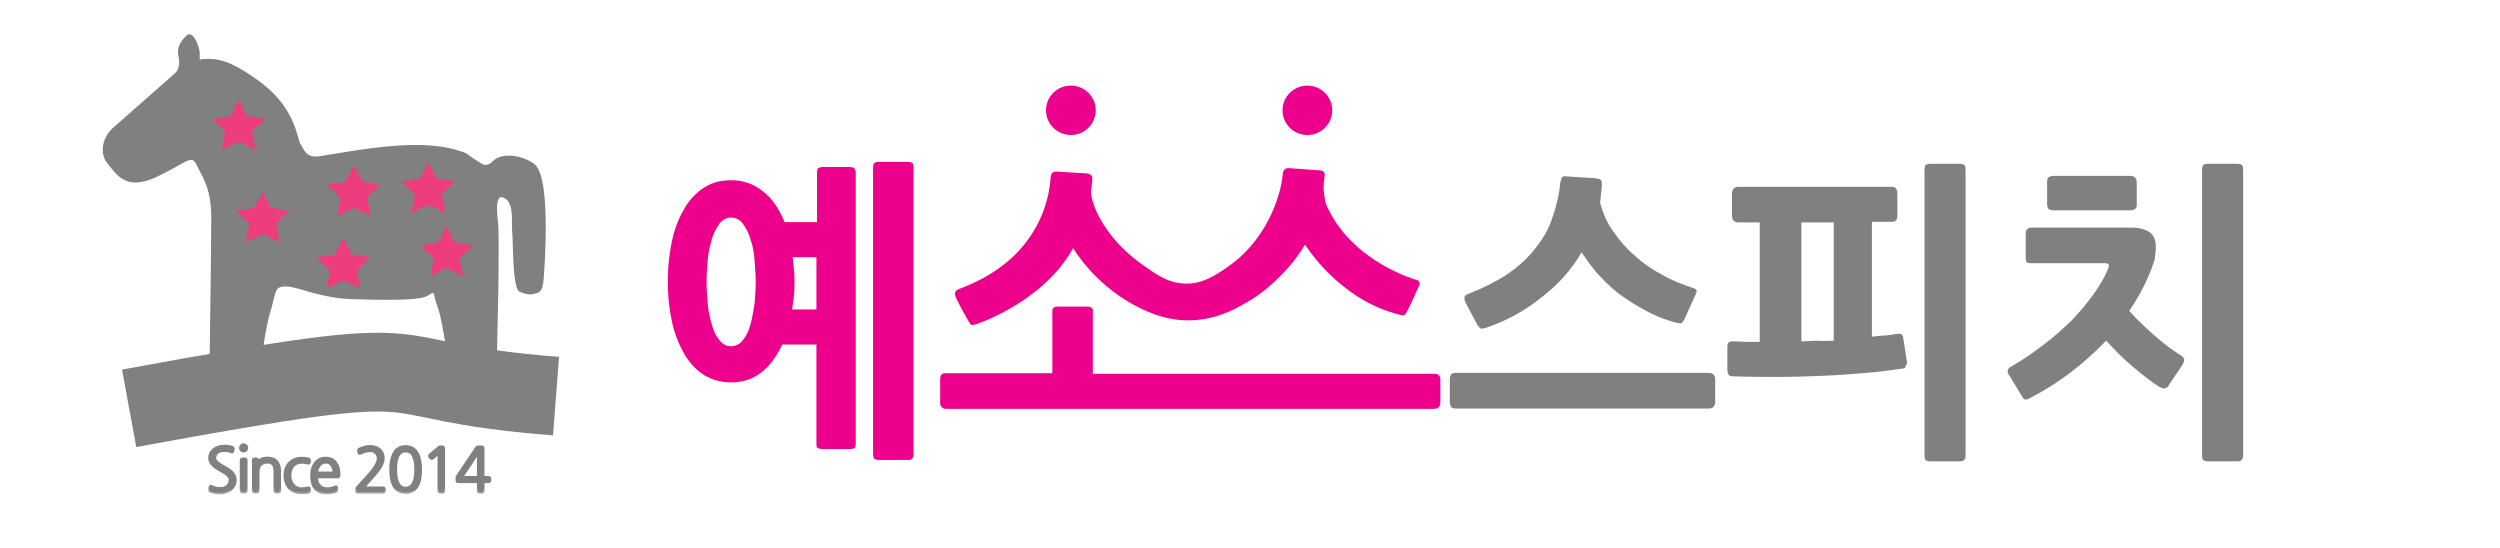 <svg width="146" height="32" viewBox="0 0 146 32" fill="none" xmlns="http://www.w3.org/2000/svg">
<path d="M10.195 4.298C10.195 4.298 7.133 6.993 6.582 7.483C6.031 7.972 5.725 8.952 6.337 9.626C6.888 10.299 7.44 11.157 9.215 10.299C10.991 9.442 11.175 9.013 11.481 9.626C11.787 10.299 12.338 10.912 12.338 12.749C12.338 14.586 12.216 22.791 12.216 22.791C12.216 22.791 12.216 22.975 12.583 22.975C12.951 23.036 13.502 23.159 14.114 23.159C14.726 23.159 14.788 23.036 14.971 22.73C15.155 22.056 15.461 19.117 15.829 18.076C16.135 17.035 16.012 16.729 16.686 16.729C17.421 16.729 18.462 17.341 20.36 17.464C20.972 17.464 24.34 17.648 24.953 17.28C25.504 16.974 25.198 16.974 25.565 17.954C25.933 18.933 26.3 22.546 26.606 22.669C26.912 22.791 28.015 22.791 28.382 22.669C28.749 22.546 28.994 22.485 28.994 21.995C28.994 21.505 29.239 13.361 29.055 12.749C29.055 12.749 29.055 12.749 29.055 12.688C28.994 12.014 28.994 11.279 29.484 11.585C30.035 11.892 29.852 12.932 29.913 13.545C29.974 14.096 29.913 16.852 30.341 17.035C30.77 17.219 31.015 17.219 31.199 17.158C31.382 17.096 31.689 17.158 31.75 16.3C31.811 15.443 32.178 10.544 31.26 9.626C30.709 9.136 29.3 8.769 28.688 9.503C28.382 9.748 28.137 9.565 28.137 9.565C27.831 9.381 27.463 9.136 27.218 8.952C24.892 7.972 21.279 8.707 18.584 9.136C17.849 9.197 17.788 8.769 17.543 8.401C17.36 8.095 17.237 6.319 15.278 4.849C13.318 3.38 12.583 3.441 12.032 3.441C11.542 3.441 11.665 3.564 11.665 3.564C11.665 3.564 11.665 3.319 11.665 3.074C11.665 2.829 11.297 1.665 10.869 2.094C10.44 2.523 10.318 2.89 10.44 3.38C10.562 4.053 10.195 4.298 10.195 4.298Z" fill="#808080"/>
<path d="M7.542 23.845C27.505 20.171 20.471 22.214 32.473 23.132" stroke="#808080" stroke-width="4.6"/>
<path d="M25.014 9.503L25.504 10.422L26.545 10.606L25.81 11.341L25.994 12.443L25.014 11.953L24.034 12.443L24.218 11.341L23.422 10.606L24.524 10.422L25.014 9.503Z" fill="#EE3D7F"/>
<path d="M20.666 9.626L21.156 10.606L22.197 10.789L21.462 11.524L21.646 12.626L20.666 12.136L19.686 12.626L19.87 11.524L19.074 10.789L20.176 10.606L20.666 9.626Z" fill="#EE3D7F"/>
<path d="M13.93 5.829L14.42 6.809L15.523 6.932L14.726 7.666L14.91 8.769L13.93 8.279L12.951 8.769L13.134 7.666L12.399 6.932L13.441 6.809L13.93 5.829Z" fill="#EE3D7F"/>
<path d="M15.339 11.218L15.829 12.136L16.87 12.32L16.135 13.055L16.319 14.157L15.339 13.667L14.359 14.157L14.543 13.055L13.747 12.32L14.849 12.136L15.339 11.218Z" fill="#EE3D7F"/>
<path d="M26.055 13.178L26.545 14.157L27.647 14.341L26.851 15.076L27.035 16.178L26.055 15.627L25.136 16.178L25.32 15.076L24.524 14.341L25.626 14.157L26.055 13.178Z" fill="#EE3D7F"/>
<path d="M20.054 13.912L20.544 14.892L21.585 15.014L20.85 15.811L21.034 16.852L20.054 16.362L19.074 16.852L19.258 15.811L18.462 15.014L19.564 14.892L20.054 13.912Z" fill="#EE3D7F"/>
<mask id="path-9-outside-1_56_1094" maskUnits="userSpaceOnUse" x="11.26" y="24.987" width="18" height="4" fill="black">
<rect fill="white" x="11.26" y="24.987" width="18" height="4"/>
<path d="M12.316 28.679C12.278 28.667 12.263 28.646 12.27 28.616L12.284 28.455C12.289 28.436 12.296 28.423 12.305 28.416C12.317 28.409 12.33 28.41 12.344 28.42C12.425 28.464 12.507 28.497 12.589 28.518C12.673 28.536 12.768 28.546 12.876 28.546C13.046 28.546 13.185 28.499 13.292 28.406C13.402 28.312 13.457 28.18 13.457 28.01C13.457 27.942 13.43 27.875 13.376 27.807C13.325 27.739 13.252 27.675 13.159 27.615C13.077 27.563 12.985 27.51 12.883 27.454C12.78 27.398 12.682 27.337 12.589 27.272C12.495 27.204 12.417 27.129 12.354 27.048C12.291 26.964 12.26 26.867 12.26 26.757C12.26 26.645 12.283 26.547 12.33 26.463C12.376 26.377 12.438 26.306 12.515 26.25C12.594 26.191 12.684 26.147 12.785 26.117C12.885 26.086 12.988 26.071 13.093 26.071C13.184 26.071 13.264 26.077 13.334 26.089C13.404 26.098 13.48 26.116 13.562 26.141C13.597 26.153 13.611 26.174 13.604 26.204L13.576 26.341C13.569 26.38 13.549 26.391 13.516 26.372C13.451 26.342 13.387 26.322 13.324 26.313C13.263 26.301 13.185 26.295 13.089 26.295C13.012 26.295 12.939 26.305 12.869 26.323C12.801 26.342 12.741 26.37 12.69 26.407C12.641 26.445 12.601 26.491 12.571 26.547C12.541 26.603 12.526 26.67 12.526 26.747C12.526 26.807 12.545 26.864 12.585 26.918C12.627 26.972 12.677 27.022 12.736 27.069C12.796 27.115 12.86 27.159 12.928 27.198C12.998 27.235 13.061 27.27 13.117 27.303C13.194 27.348 13.269 27.393 13.341 27.44C13.413 27.486 13.478 27.539 13.534 27.597C13.59 27.655 13.635 27.72 13.67 27.79C13.705 27.86 13.723 27.94 13.723 28.031C13.723 28.148 13.698 28.252 13.649 28.343C13.602 28.434 13.539 28.511 13.46 28.574C13.381 28.637 13.289 28.684 13.184 28.717C13.081 28.752 12.974 28.77 12.862 28.77C12.759 28.77 12.667 28.763 12.585 28.749C12.506 28.735 12.416 28.711 12.316 28.679Z"/>
<path d="M14.356 28.665C14.356 28.697 14.339 28.714 14.307 28.714H14.153C14.12 28.714 14.104 28.697 14.104 28.665V26.869C14.104 26.837 14.12 26.82 14.153 26.82H14.307C14.339 26.82 14.356 26.837 14.356 26.869V28.665ZM14.058 26.159C14.058 26.112 14.075 26.072 14.107 26.04C14.14 26.005 14.18 25.987 14.226 25.987C14.273 25.987 14.313 26.005 14.345 26.04C14.38 26.072 14.398 26.112 14.398 26.159C14.398 26.205 14.38 26.245 14.345 26.278C14.313 26.31 14.273 26.327 14.226 26.327C14.18 26.327 14.14 26.31 14.107 26.278C14.075 26.245 14.058 26.205 14.058 26.159Z"/>
<path d="M16.313 28.665C16.313 28.697 16.297 28.714 16.264 28.714H16.124C16.091 28.714 16.075 28.697 16.075 28.665V27.562C16.075 27.348 16.037 27.196 15.96 27.107C15.883 27.016 15.774 26.971 15.634 26.971C15.445 26.971 15.3 27.023 15.2 27.128C15.102 27.233 15.053 27.38 15.053 27.569V28.665C15.053 28.697 15.037 28.714 15.004 28.714H14.864C14.831 28.714 14.815 28.697 14.815 28.665V27.265C14.815 27.164 14.814 27.086 14.812 27.03C14.812 26.974 14.809 26.921 14.805 26.869C14.802 26.853 14.806 26.841 14.815 26.834C14.827 26.825 14.839 26.82 14.854 26.82H14.979C15.012 26.82 15.028 26.837 15.028 26.869V27.062C15.094 26.961 15.172 26.888 15.263 26.841C15.356 26.794 15.483 26.771 15.645 26.771C15.866 26.771 16.033 26.835 16.145 26.964C16.257 27.092 16.313 27.273 16.313 27.506V28.665Z"/>
<path d="M18.012 28.728C17.942 28.739 17.874 28.747 17.809 28.752C17.744 28.757 17.666 28.759 17.575 28.759C17.43 28.759 17.3 28.733 17.186 28.682C17.074 28.631 16.978 28.561 16.899 28.472C16.822 28.384 16.762 28.279 16.721 28.157C16.678 28.036 16.657 27.905 16.657 27.765C16.657 27.623 16.68 27.492 16.724 27.373C16.768 27.252 16.831 27.148 16.913 27.062C16.997 26.973 17.096 26.904 17.21 26.855C17.327 26.804 17.458 26.778 17.602 26.778C17.68 26.778 17.75 26.782 17.812 26.789C17.875 26.793 17.943 26.804 18.015 26.82C18.048 26.829 18.063 26.852 18.061 26.887L18.05 26.999C18.046 27.027 18.028 27.037 17.998 27.03C17.937 27.012 17.879 26.999 17.823 26.992C17.767 26.982 17.705 26.978 17.637 26.978C17.518 26.978 17.413 26.997 17.323 27.037C17.234 27.075 17.159 27.128 17.099 27.198C17.038 27.268 16.992 27.352 16.962 27.45C16.932 27.546 16.916 27.651 16.916 27.765C16.916 27.87 16.932 27.971 16.962 28.066C16.995 28.162 17.04 28.247 17.099 28.322C17.159 28.394 17.232 28.452 17.316 28.497C17.402 28.539 17.5 28.56 17.61 28.56C17.691 28.56 17.759 28.556 17.812 28.549C17.866 28.542 17.927 28.529 17.994 28.511C18.029 28.501 18.048 28.509 18.05 28.535L18.061 28.665C18.063 28.7 18.047 28.721 18.012 28.728Z"/>
<path d="M19.522 27.636C19.522 27.54 19.512 27.455 19.494 27.38C19.475 27.305 19.446 27.238 19.406 27.177C19.32 27.04 19.195 26.971 19.032 26.971C18.864 26.971 18.727 27.041 18.622 27.181C18.58 27.244 18.545 27.316 18.517 27.398C18.489 27.479 18.474 27.559 18.472 27.636H19.522ZM18.472 27.835C18.47 27.952 18.482 28.056 18.51 28.147C18.541 28.235 18.584 28.31 18.64 28.371C18.696 28.431 18.762 28.478 18.839 28.511C18.919 28.543 19.006 28.56 19.102 28.56C19.195 28.56 19.283 28.552 19.364 28.535C19.446 28.517 19.522 28.487 19.592 28.448C19.622 28.434 19.637 28.442 19.637 28.472V28.63C19.637 28.651 19.625 28.667 19.599 28.679C19.522 28.709 19.441 28.731 19.357 28.745C19.273 28.762 19.182 28.77 19.084 28.77C18.797 28.77 18.58 28.687 18.433 28.521C18.286 28.353 18.213 28.101 18.213 27.765C18.213 27.469 18.286 27.23 18.433 27.048C18.587 26.863 18.782 26.771 19.018 26.771C19.148 26.771 19.262 26.794 19.357 26.841C19.453 26.888 19.535 26.958 19.602 27.051C19.721 27.217 19.781 27.439 19.781 27.716C19.781 27.747 19.78 27.77 19.777 27.786C19.777 27.802 19.774 27.814 19.767 27.821C19.76 27.828 19.747 27.833 19.728 27.835C19.712 27.835 19.688 27.835 19.655 27.835H18.472Z"/>
<path d="M20.951 28.728C20.925 28.728 20.905 28.727 20.891 28.724C20.879 28.724 20.87 28.721 20.863 28.714C20.858 28.709 20.855 28.7 20.852 28.686C20.852 28.674 20.852 28.655 20.852 28.63L20.856 28.553C20.856 28.522 20.865 28.498 20.884 28.479L21.462 27.842C21.891 27.378 22.105 27.026 22.105 26.785C22.105 26.645 22.059 26.529 21.965 26.435C21.875 26.344 21.761 26.299 21.626 26.299C21.437 26.299 21.24 26.351 21.035 26.456C21.002 26.473 20.983 26.465 20.979 26.435L20.957 26.32C20.951 26.28 20.962 26.256 20.992 26.246C21.111 26.192 21.219 26.153 21.314 26.127C21.41 26.102 21.508 26.089 21.608 26.089C21.832 26.089 22.011 26.145 22.144 26.257C22.293 26.378 22.368 26.551 22.368 26.775C22.368 26.861 22.347 26.956 22.305 27.058C22.263 27.161 22.205 27.268 22.13 27.38C22.083 27.445 22.017 27.531 21.93 27.636C21.846 27.741 21.75 27.853 21.64 27.972C21.558 28.06 21.477 28.15 21.395 28.241C21.316 28.332 21.235 28.422 21.154 28.511H22.378C22.411 28.511 22.427 28.527 22.427 28.56V28.679C22.427 28.711 22.411 28.728 22.378 28.728H20.951Z"/>
<path d="M24.295 27.419C24.295 26.686 24.094 26.32 23.693 26.32C23.291 26.32 23.091 26.686 23.091 27.419C23.091 28.154 23.291 28.521 23.693 28.521C24.094 28.521 24.295 28.154 24.295 27.419ZM24.547 27.419C24.547 28.301 24.262 28.742 23.693 28.742C23.119 28.742 22.832 28.301 22.832 27.419C22.832 27.052 22.888 26.755 23 26.526C23.142 26.239 23.373 26.096 23.693 26.096C24.008 26.096 24.237 26.239 24.382 26.526C24.436 26.64 24.477 26.771 24.505 26.918C24.533 27.065 24.547 27.232 24.547 27.419Z"/>
<path d="M25.892 28.679C25.892 28.711 25.876 28.728 25.843 28.728H25.7C25.667 28.728 25.651 28.711 25.651 28.679V26.404C25.578 26.464 25.511 26.521 25.448 26.575C25.385 26.629 25.318 26.686 25.248 26.747C25.223 26.768 25.199 26.765 25.178 26.74L25.108 26.656C25.101 26.644 25.098 26.632 25.098 26.621C25.098 26.607 25.104 26.595 25.115 26.586L25.658 26.131C25.667 26.121 25.681 26.117 25.7 26.117H25.794C25.843 26.117 25.871 26.121 25.878 26.131C25.887 26.138 25.892 26.166 25.892 26.215V28.679Z"/>
<path d="M27.955 27.898V26.337C27.782 26.599 27.611 26.859 27.441 27.118C27.27 27.377 27.098 27.637 26.923 27.898H27.955ZM28.193 28.679C28.193 28.711 28.177 28.728 28.144 28.728H28.004C27.971 28.728 27.955 28.711 27.955 28.679V28.112H26.8C26.751 28.112 26.722 28.108 26.713 28.101C26.706 28.092 26.702 28.063 26.702 28.014V27.905C26.702 27.884 26.703 27.87 26.706 27.863C26.708 27.856 26.715 27.843 26.727 27.825L27.843 26.159C27.857 26.138 27.866 26.126 27.871 26.124C27.878 26.119 27.895 26.117 27.92 26.117H28.095C28.144 26.117 28.172 26.121 28.179 26.131C28.189 26.138 28.193 26.166 28.193 26.215V27.898H28.54C28.572 27.898 28.589 27.915 28.589 27.947V28.063C28.589 28.095 28.572 28.112 28.54 28.112H28.193V28.679Z"/>
</mask>
<path d="M12.316 28.679C12.278 28.667 12.263 28.646 12.27 28.616L12.284 28.455C12.289 28.436 12.296 28.423 12.305 28.416C12.317 28.409 12.33 28.41 12.344 28.42C12.425 28.464 12.507 28.497 12.589 28.518C12.673 28.536 12.768 28.546 12.876 28.546C13.046 28.546 13.185 28.499 13.292 28.406C13.402 28.312 13.457 28.18 13.457 28.01C13.457 27.942 13.43 27.875 13.376 27.807C13.325 27.739 13.252 27.675 13.159 27.615C13.077 27.563 12.985 27.51 12.883 27.454C12.78 27.398 12.682 27.337 12.589 27.272C12.495 27.204 12.417 27.129 12.354 27.048C12.291 26.964 12.26 26.867 12.26 26.757C12.26 26.645 12.283 26.547 12.33 26.463C12.376 26.377 12.438 26.306 12.515 26.25C12.594 26.191 12.684 26.147 12.785 26.117C12.885 26.086 12.988 26.071 13.093 26.071C13.184 26.071 13.264 26.077 13.334 26.089C13.404 26.098 13.48 26.116 13.562 26.141C13.597 26.153 13.611 26.174 13.604 26.204L13.576 26.341C13.569 26.38 13.549 26.391 13.516 26.372C13.451 26.342 13.387 26.322 13.324 26.313C13.263 26.301 13.185 26.295 13.089 26.295C13.012 26.295 12.939 26.305 12.869 26.323C12.801 26.342 12.741 26.37 12.69 26.407C12.641 26.445 12.601 26.491 12.571 26.547C12.541 26.603 12.526 26.67 12.526 26.747C12.526 26.807 12.545 26.864 12.585 26.918C12.627 26.972 12.677 27.022 12.736 27.069C12.796 27.115 12.86 27.159 12.928 27.198C12.998 27.235 13.061 27.27 13.117 27.303C13.194 27.348 13.269 27.393 13.341 27.44C13.413 27.486 13.478 27.539 13.534 27.597C13.59 27.655 13.635 27.72 13.67 27.79C13.705 27.86 13.723 27.94 13.723 28.031C13.723 28.148 13.698 28.252 13.649 28.343C13.602 28.434 13.539 28.511 13.46 28.574C13.381 28.637 13.289 28.684 13.184 28.717C13.081 28.752 12.974 28.77 12.862 28.77C12.759 28.77 12.667 28.763 12.585 28.749C12.506 28.735 12.416 28.711 12.316 28.679Z" fill="#808080"/>
<path d="M14.356 28.665C14.356 28.697 14.339 28.714 14.307 28.714H14.153C14.12 28.714 14.104 28.697 14.104 28.665V26.869C14.104 26.837 14.12 26.82 14.153 26.82H14.307C14.339 26.82 14.356 26.837 14.356 26.869V28.665ZM14.058 26.159C14.058 26.112 14.075 26.072 14.107 26.04C14.14 26.005 14.18 25.987 14.226 25.987C14.273 25.987 14.313 26.005 14.345 26.04C14.38 26.072 14.398 26.112 14.398 26.159C14.398 26.205 14.38 26.245 14.345 26.278C14.313 26.31 14.273 26.327 14.226 26.327C14.18 26.327 14.14 26.31 14.107 26.278C14.075 26.245 14.058 26.205 14.058 26.159Z" fill="#808080"/>
<path d="M16.313 28.665C16.313 28.697 16.297 28.714 16.264 28.714H16.124C16.091 28.714 16.075 28.697 16.075 28.665V27.562C16.075 27.348 16.037 27.196 15.96 27.107C15.883 27.016 15.774 26.971 15.634 26.971C15.445 26.971 15.3 27.023 15.2 27.128C15.102 27.233 15.053 27.38 15.053 27.569V28.665C15.053 28.697 15.037 28.714 15.004 28.714H14.864C14.831 28.714 14.815 28.697 14.815 28.665V27.265C14.815 27.164 14.814 27.086 14.812 27.03C14.812 26.974 14.809 26.921 14.805 26.869C14.802 26.853 14.806 26.841 14.815 26.834C14.827 26.825 14.839 26.82 14.854 26.82H14.979C15.012 26.82 15.028 26.837 15.028 26.869V27.062C15.094 26.961 15.172 26.888 15.263 26.841C15.356 26.794 15.483 26.771 15.645 26.771C15.866 26.771 16.033 26.835 16.145 26.964C16.257 27.092 16.313 27.273 16.313 27.506V28.665Z" fill="#808080"/>
<path d="M18.012 28.728C17.942 28.739 17.874 28.747 17.809 28.752C17.744 28.757 17.666 28.759 17.575 28.759C17.43 28.759 17.3 28.733 17.186 28.682C17.074 28.631 16.978 28.561 16.899 28.472C16.822 28.384 16.762 28.279 16.721 28.157C16.678 28.036 16.657 27.905 16.657 27.765C16.657 27.623 16.68 27.492 16.724 27.373C16.768 27.252 16.831 27.148 16.913 27.062C16.997 26.973 17.096 26.904 17.21 26.855C17.327 26.804 17.458 26.778 17.602 26.778C17.68 26.778 17.75 26.782 17.812 26.789C17.875 26.793 17.943 26.804 18.015 26.82C18.048 26.829 18.063 26.852 18.061 26.887L18.05 26.999C18.046 27.027 18.028 27.037 17.998 27.03C17.937 27.012 17.879 26.999 17.823 26.992C17.767 26.982 17.705 26.978 17.637 26.978C17.518 26.978 17.413 26.997 17.323 27.037C17.234 27.075 17.159 27.128 17.099 27.198C17.038 27.268 16.992 27.352 16.962 27.45C16.932 27.546 16.916 27.651 16.916 27.765C16.916 27.87 16.932 27.971 16.962 28.066C16.995 28.162 17.04 28.247 17.099 28.322C17.159 28.394 17.232 28.452 17.316 28.497C17.402 28.539 17.5 28.56 17.61 28.56C17.691 28.56 17.759 28.556 17.812 28.549C17.866 28.542 17.927 28.529 17.994 28.511C18.029 28.501 18.048 28.509 18.05 28.535L18.061 28.665C18.063 28.7 18.047 28.721 18.012 28.728Z" fill="#808080"/>
<path d="M19.522 27.636C19.522 27.54 19.512 27.455 19.494 27.38C19.475 27.305 19.446 27.238 19.406 27.177C19.32 27.04 19.195 26.971 19.032 26.971C18.864 26.971 18.727 27.041 18.622 27.181C18.58 27.244 18.545 27.316 18.517 27.398C18.489 27.479 18.474 27.559 18.472 27.636H19.522ZM18.472 27.835C18.47 27.952 18.482 28.056 18.51 28.147C18.541 28.235 18.584 28.31 18.64 28.371C18.696 28.431 18.762 28.478 18.839 28.511C18.919 28.543 19.006 28.56 19.102 28.56C19.195 28.56 19.283 28.552 19.364 28.535C19.446 28.517 19.522 28.487 19.592 28.448C19.622 28.434 19.637 28.442 19.637 28.472V28.63C19.637 28.651 19.625 28.667 19.599 28.679C19.522 28.709 19.441 28.731 19.357 28.745C19.273 28.762 19.182 28.77 19.084 28.77C18.797 28.77 18.58 28.687 18.433 28.521C18.286 28.353 18.213 28.101 18.213 27.765C18.213 27.469 18.286 27.23 18.433 27.048C18.587 26.863 18.782 26.771 19.018 26.771C19.148 26.771 19.262 26.794 19.357 26.841C19.453 26.888 19.535 26.958 19.602 27.051C19.721 27.217 19.781 27.439 19.781 27.716C19.781 27.747 19.78 27.77 19.777 27.786C19.777 27.802 19.774 27.814 19.767 27.821C19.76 27.828 19.747 27.833 19.728 27.835C19.712 27.835 19.688 27.835 19.655 27.835H18.472Z" fill="#808080"/>
<path d="M20.951 28.728C20.925 28.728 20.905 28.727 20.891 28.724C20.879 28.724 20.87 28.721 20.863 28.714C20.858 28.709 20.855 28.7 20.852 28.686C20.852 28.674 20.852 28.655 20.852 28.63L20.856 28.553C20.856 28.522 20.865 28.498 20.884 28.479L21.462 27.842C21.891 27.378 22.105 27.026 22.105 26.785C22.105 26.645 22.059 26.529 21.965 26.435C21.875 26.344 21.761 26.299 21.626 26.299C21.437 26.299 21.24 26.351 21.035 26.456C21.002 26.473 20.983 26.465 20.979 26.435L20.957 26.32C20.951 26.28 20.962 26.256 20.992 26.246C21.111 26.192 21.219 26.153 21.314 26.127C21.41 26.102 21.508 26.089 21.608 26.089C21.832 26.089 22.011 26.145 22.144 26.257C22.293 26.378 22.368 26.551 22.368 26.775C22.368 26.861 22.347 26.956 22.305 27.058C22.263 27.161 22.205 27.268 22.13 27.38C22.083 27.445 22.017 27.531 21.93 27.636C21.846 27.741 21.75 27.853 21.64 27.972C21.558 28.06 21.477 28.15 21.395 28.241C21.316 28.332 21.235 28.422 21.154 28.511H22.378C22.411 28.511 22.427 28.527 22.427 28.56V28.679C22.427 28.711 22.411 28.728 22.378 28.728H20.951Z" fill="#808080"/>
<path d="M24.295 27.419C24.295 26.686 24.094 26.32 23.693 26.32C23.291 26.32 23.091 26.686 23.091 27.419C23.091 28.154 23.291 28.521 23.693 28.521C24.094 28.521 24.295 28.154 24.295 27.419ZM24.547 27.419C24.547 28.301 24.262 28.742 23.693 28.742C23.119 28.742 22.832 28.301 22.832 27.419C22.832 27.052 22.888 26.755 23 26.526C23.142 26.239 23.373 26.096 23.693 26.096C24.008 26.096 24.237 26.239 24.382 26.526C24.436 26.64 24.477 26.771 24.505 26.918C24.533 27.065 24.547 27.232 24.547 27.419Z" fill="#808080"/>
<path d="M25.892 28.679C25.892 28.711 25.876 28.728 25.843 28.728H25.7C25.667 28.728 25.651 28.711 25.651 28.679V26.404C25.578 26.464 25.511 26.521 25.448 26.575C25.385 26.629 25.318 26.686 25.248 26.747C25.223 26.768 25.199 26.765 25.178 26.74L25.108 26.656C25.101 26.644 25.098 26.632 25.098 26.621C25.098 26.607 25.104 26.595 25.115 26.586L25.658 26.131C25.667 26.121 25.681 26.117 25.7 26.117H25.794C25.843 26.117 25.871 26.121 25.878 26.131C25.887 26.138 25.892 26.166 25.892 26.215V28.679Z" fill="#808080"/>
<path d="M27.955 27.898V26.337C27.782 26.599 27.611 26.859 27.441 27.118C27.27 27.377 27.098 27.637 26.923 27.898H27.955ZM28.193 28.679C28.193 28.711 28.177 28.728 28.144 28.728H28.004C27.971 28.728 27.955 28.711 27.955 28.679V28.112H26.8C26.751 28.112 26.722 28.108 26.713 28.101C26.706 28.092 26.702 28.063 26.702 28.014V27.905C26.702 27.884 26.703 27.87 26.706 27.863C26.708 27.856 26.715 27.843 26.727 27.825L27.843 26.159C27.857 26.138 27.866 26.126 27.871 26.124C27.878 26.119 27.895 26.117 27.92 26.117H28.095C28.144 26.117 28.172 26.121 28.179 26.131C28.189 26.138 28.193 26.166 28.193 26.215V27.898H28.54C28.572 27.898 28.589 27.915 28.589 27.947V28.063C28.589 28.095 28.572 28.112 28.54 28.112H28.193V28.679Z" fill="#808080"/>
<path d="M12.316 28.679C12.278 28.667 12.263 28.646 12.27 28.616L12.284 28.455C12.289 28.436 12.296 28.423 12.305 28.416C12.317 28.409 12.33 28.41 12.344 28.42C12.425 28.464 12.507 28.497 12.589 28.518C12.673 28.536 12.768 28.546 12.876 28.546C13.046 28.546 13.185 28.499 13.292 28.406C13.402 28.312 13.457 28.18 13.457 28.01C13.457 27.942 13.43 27.875 13.376 27.807C13.325 27.739 13.252 27.675 13.159 27.615C13.077 27.563 12.985 27.51 12.883 27.454C12.78 27.398 12.682 27.337 12.589 27.272C12.495 27.204 12.417 27.129 12.354 27.048C12.291 26.964 12.26 26.867 12.26 26.757C12.26 26.645 12.283 26.547 12.33 26.463C12.376 26.377 12.438 26.306 12.515 26.25C12.594 26.191 12.684 26.147 12.785 26.117C12.885 26.086 12.988 26.071 13.093 26.071C13.184 26.071 13.264 26.077 13.334 26.089C13.404 26.098 13.48 26.116 13.562 26.141C13.597 26.153 13.611 26.174 13.604 26.204L13.576 26.341C13.569 26.38 13.549 26.391 13.516 26.372C13.451 26.342 13.387 26.322 13.324 26.313C13.263 26.301 13.185 26.295 13.089 26.295C13.012 26.295 12.939 26.305 12.869 26.323C12.801 26.342 12.741 26.37 12.69 26.407C12.641 26.445 12.601 26.491 12.571 26.547C12.541 26.603 12.526 26.67 12.526 26.747C12.526 26.807 12.545 26.864 12.585 26.918C12.627 26.972 12.677 27.022 12.736 27.069C12.796 27.115 12.86 27.159 12.928 27.198C12.998 27.235 13.061 27.27 13.117 27.303C13.194 27.348 13.269 27.393 13.341 27.44C13.413 27.486 13.478 27.539 13.534 27.597C13.59 27.655 13.635 27.72 13.67 27.79C13.705 27.86 13.723 27.94 13.723 28.031C13.723 28.148 13.698 28.252 13.649 28.343C13.602 28.434 13.539 28.511 13.46 28.574C13.381 28.637 13.289 28.684 13.184 28.717C13.081 28.752 12.974 28.77 12.862 28.77C12.759 28.77 12.667 28.763 12.585 28.749C12.506 28.735 12.416 28.711 12.316 28.679Z" stroke="#808080" stroke-width="0.2" mask="url(#path-9-outside-1_56_1094)"/>
<path d="M14.356 28.665C14.356 28.697 14.339 28.714 14.307 28.714H14.153C14.12 28.714 14.104 28.697 14.104 28.665V26.869C14.104 26.837 14.12 26.82 14.153 26.82H14.307C14.339 26.82 14.356 26.837 14.356 26.869V28.665ZM14.058 26.159C14.058 26.112 14.075 26.072 14.107 26.04C14.14 26.005 14.18 25.987 14.226 25.987C14.273 25.987 14.313 26.005 14.345 26.04C14.38 26.072 14.398 26.112 14.398 26.159C14.398 26.205 14.38 26.245 14.345 26.278C14.313 26.31 14.273 26.327 14.226 26.327C14.18 26.327 14.14 26.31 14.107 26.278C14.075 26.245 14.058 26.205 14.058 26.159Z" stroke="#808080" stroke-width="0.2" mask="url(#path-9-outside-1_56_1094)"/>
<path d="M16.313 28.665C16.313 28.697 16.297 28.714 16.264 28.714H16.124C16.091 28.714 16.075 28.697 16.075 28.665V27.562C16.075 27.348 16.037 27.196 15.96 27.107C15.883 27.016 15.774 26.971 15.634 26.971C15.445 26.971 15.3 27.023 15.2 27.128C15.102 27.233 15.053 27.38 15.053 27.569V28.665C15.053 28.697 15.037 28.714 15.004 28.714H14.864C14.831 28.714 14.815 28.697 14.815 28.665V27.265C14.815 27.164 14.814 27.086 14.812 27.03C14.812 26.974 14.809 26.921 14.805 26.869C14.802 26.853 14.806 26.841 14.815 26.834C14.827 26.825 14.839 26.82 14.854 26.82H14.979C15.012 26.82 15.028 26.837 15.028 26.869V27.062C15.094 26.961 15.172 26.888 15.263 26.841C15.356 26.794 15.483 26.771 15.645 26.771C15.866 26.771 16.033 26.835 16.145 26.964C16.257 27.092 16.313 27.273 16.313 27.506V28.665Z" stroke="#808080" stroke-width="0.2" mask="url(#path-9-outside-1_56_1094)"/>
<path d="M18.012 28.728C17.942 28.739 17.874 28.747 17.809 28.752C17.744 28.757 17.666 28.759 17.575 28.759C17.43 28.759 17.3 28.733 17.186 28.682C17.074 28.631 16.978 28.561 16.899 28.472C16.822 28.384 16.762 28.279 16.721 28.157C16.678 28.036 16.657 27.905 16.657 27.765C16.657 27.623 16.68 27.492 16.724 27.373C16.768 27.252 16.831 27.148 16.913 27.062C16.997 26.973 17.096 26.904 17.21 26.855C17.327 26.804 17.458 26.778 17.602 26.778C17.68 26.778 17.75 26.782 17.812 26.789C17.875 26.793 17.943 26.804 18.015 26.82C18.048 26.829 18.063 26.852 18.061 26.887L18.05 26.999C18.046 27.027 18.028 27.037 17.998 27.03C17.937 27.012 17.879 26.999 17.823 26.992C17.767 26.982 17.705 26.978 17.637 26.978C17.518 26.978 17.413 26.997 17.323 27.037C17.234 27.075 17.159 27.128 17.099 27.198C17.038 27.268 16.992 27.352 16.962 27.45C16.932 27.546 16.916 27.651 16.916 27.765C16.916 27.87 16.932 27.971 16.962 28.066C16.995 28.162 17.04 28.247 17.099 28.322C17.159 28.394 17.232 28.452 17.316 28.497C17.402 28.539 17.5 28.56 17.61 28.56C17.691 28.56 17.759 28.556 17.812 28.549C17.866 28.542 17.927 28.529 17.994 28.511C18.029 28.501 18.048 28.509 18.05 28.535L18.061 28.665C18.063 28.7 18.047 28.721 18.012 28.728Z" stroke="#808080" stroke-width="0.2" mask="url(#path-9-outside-1_56_1094)"/>
<path d="M19.522 27.636C19.522 27.54 19.512 27.455 19.494 27.38C19.475 27.305 19.446 27.238 19.406 27.177C19.32 27.04 19.195 26.971 19.032 26.971C18.864 26.971 18.727 27.041 18.622 27.181C18.58 27.244 18.545 27.316 18.517 27.398C18.489 27.479 18.474 27.559 18.472 27.636H19.522ZM18.472 27.835C18.47 27.952 18.482 28.056 18.51 28.147C18.541 28.235 18.584 28.31 18.64 28.371C18.696 28.431 18.762 28.478 18.839 28.511C18.919 28.543 19.006 28.56 19.102 28.56C19.195 28.56 19.283 28.552 19.364 28.535C19.446 28.517 19.522 28.487 19.592 28.448C19.622 28.434 19.637 28.442 19.637 28.472V28.63C19.637 28.651 19.625 28.667 19.599 28.679C19.522 28.709 19.441 28.731 19.357 28.745C19.273 28.762 19.182 28.77 19.084 28.77C18.797 28.77 18.58 28.687 18.433 28.521C18.286 28.353 18.213 28.101 18.213 27.765C18.213 27.469 18.286 27.23 18.433 27.048C18.587 26.863 18.782 26.771 19.018 26.771C19.148 26.771 19.262 26.794 19.357 26.841C19.453 26.888 19.535 26.958 19.602 27.051C19.721 27.217 19.781 27.439 19.781 27.716C19.781 27.747 19.78 27.77 19.777 27.786C19.777 27.802 19.774 27.814 19.767 27.821C19.76 27.828 19.747 27.833 19.728 27.835C19.712 27.835 19.688 27.835 19.655 27.835H18.472Z" stroke="#808080" stroke-width="0.2" mask="url(#path-9-outside-1_56_1094)"/>
<path d="M20.951 28.728C20.925 28.728 20.905 28.727 20.891 28.724C20.879 28.724 20.87 28.721 20.863 28.714C20.858 28.709 20.855 28.7 20.852 28.686C20.852 28.674 20.852 28.655 20.852 28.63L20.856 28.553C20.856 28.522 20.865 28.498 20.884 28.479L21.462 27.842C21.891 27.378 22.105 27.026 22.105 26.785C22.105 26.645 22.059 26.529 21.965 26.435C21.875 26.344 21.761 26.299 21.626 26.299C21.437 26.299 21.24 26.351 21.035 26.456C21.002 26.473 20.983 26.465 20.979 26.435L20.957 26.32C20.951 26.28 20.962 26.256 20.992 26.246C21.111 26.192 21.219 26.153 21.314 26.127C21.41 26.102 21.508 26.089 21.608 26.089C21.832 26.089 22.011 26.145 22.144 26.257C22.293 26.378 22.368 26.551 22.368 26.775C22.368 26.861 22.347 26.956 22.305 27.058C22.263 27.161 22.205 27.268 22.13 27.38C22.083 27.445 22.017 27.531 21.93 27.636C21.846 27.741 21.75 27.853 21.64 27.972C21.558 28.06 21.477 28.15 21.395 28.241C21.316 28.332 21.235 28.422 21.154 28.511H22.378C22.411 28.511 22.427 28.527 22.427 28.56V28.679C22.427 28.711 22.411 28.728 22.378 28.728H20.951Z" stroke="#808080" stroke-width="0.2" mask="url(#path-9-outside-1_56_1094)"/>
<path d="M24.295 27.419C24.295 26.686 24.094 26.32 23.693 26.32C23.291 26.32 23.091 26.686 23.091 27.419C23.091 28.154 23.291 28.521 23.693 28.521C24.094 28.521 24.295 28.154 24.295 27.419ZM24.547 27.419C24.547 28.301 24.262 28.742 23.693 28.742C23.119 28.742 22.832 28.301 22.832 27.419C22.832 27.052 22.888 26.755 23 26.526C23.142 26.239 23.373 26.096 23.693 26.096C24.008 26.096 24.237 26.239 24.382 26.526C24.436 26.64 24.477 26.771 24.505 26.918C24.533 27.065 24.547 27.232 24.547 27.419Z" stroke="#808080" stroke-width="0.2" mask="url(#path-9-outside-1_56_1094)"/>
<path d="M25.892 28.679C25.892 28.711 25.876 28.728 25.843 28.728H25.7C25.667 28.728 25.651 28.711 25.651 28.679V26.404C25.578 26.464 25.511 26.521 25.448 26.575C25.385 26.629 25.318 26.686 25.248 26.747C25.223 26.768 25.199 26.765 25.178 26.74L25.108 26.656C25.101 26.644 25.098 26.632 25.098 26.621C25.098 26.607 25.104 26.595 25.115 26.586L25.658 26.131C25.667 26.121 25.681 26.117 25.7 26.117H25.794C25.843 26.117 25.871 26.121 25.878 26.131C25.887 26.138 25.892 26.166 25.892 26.215V28.679Z" stroke="#808080" stroke-width="0.2" mask="url(#path-9-outside-1_56_1094)"/>
<path d="M27.955 27.898V26.337C27.782 26.599 27.611 26.859 27.441 27.118C27.27 27.377 27.098 27.637 26.923 27.898H27.955ZM28.193 28.679C28.193 28.711 28.177 28.728 28.144 28.728H28.004C27.971 28.728 27.955 28.711 27.955 28.679V28.112H26.8C26.751 28.112 26.722 28.108 26.713 28.101C26.706 28.092 26.702 28.063 26.702 28.014V27.905C26.702 27.884 26.703 27.87 26.706 27.863C26.708 27.856 26.715 27.843 26.727 27.825L27.843 26.159C27.857 26.138 27.866 26.126 27.871 26.124C27.878 26.119 27.895 26.117 27.92 26.117H28.095C28.144 26.117 28.172 26.121 28.179 26.131C28.189 26.138 28.193 26.166 28.193 26.215V27.898H28.54C28.572 27.898 28.589 27.915 28.589 27.947V28.063C28.589 28.095 28.572 28.112 28.54 28.112H28.193V28.679Z" stroke="#808080" stroke-width="0.2" mask="url(#path-9-outside-1_56_1094)"/>
<path d="M42.681 22.333C42.141 22.333 41.634 22.199 41.161 21.93C40.722 21.662 40.317 21.26 40.013 20.756C39.709 20.253 39.439 19.616 39.27 18.912C39.101 18.174 39 17.368 39 16.429C39 15.524 39.101 14.685 39.27 13.947C39.439 13.209 39.709 12.605 40.013 12.102C40.317 11.599 40.722 11.196 41.161 10.928C41.6 10.659 42.107 10.525 42.681 10.525C43.39 10.525 43.998 10.727 44.538 11.163C45.079 11.565 45.484 12.169 45.822 12.974H47.713V10.089C47.713 9.955 47.747 9.854 47.78 9.821C47.848 9.787 47.915 9.754 48.05 9.754H49.638C49.84 9.754 49.975 9.854 49.975 10.089V25.889C49.975 26.023 49.942 26.124 49.908 26.157C49.874 26.191 49.773 26.224 49.638 26.224H48.017C47.882 26.224 47.814 26.191 47.747 26.157C47.679 26.124 47.679 26.023 47.679 25.855V20.119H45.687C45.349 20.823 44.944 21.394 44.437 21.763C43.931 22.165 43.323 22.333 42.681 22.333ZM42.681 12.706C42.411 12.706 42.174 12.84 42.006 13.075C41.837 13.309 41.668 13.611 41.567 13.98C41.465 14.349 41.364 14.752 41.33 15.188C41.296 15.624 41.263 16.06 41.263 16.463C41.263 16.865 41.296 17.301 41.33 17.737C41.364 18.174 41.465 18.576 41.567 18.945C41.668 19.314 41.803 19.616 42.006 19.851C42.174 20.085 42.411 20.22 42.681 20.22C42.985 20.22 43.221 20.085 43.39 19.851C43.593 19.616 43.728 19.314 43.829 18.945C43.931 18.576 43.998 18.174 44.066 17.737C44.099 17.301 44.133 16.865 44.133 16.463C44.133 16.06 44.099 15.624 44.066 15.188C44.032 14.752 43.964 14.349 43.829 13.98C43.728 13.611 43.559 13.309 43.39 13.075C43.221 12.84 42.985 12.706 42.681 12.706ZM47.679 15.02H46.294C46.328 15.255 46.328 15.49 46.362 15.725C46.396 15.96 46.396 16.194 46.396 16.429C46.396 16.731 46.396 17.033 46.362 17.301C46.328 17.57 46.294 17.838 46.261 18.073H47.679V15.02ZM53.049 26.862H51.326C51.191 26.862 51.124 26.828 51.056 26.794C51.022 26.761 50.989 26.66 50.989 26.526V9.787C50.989 9.653 51.022 9.553 51.056 9.519C51.124 9.485 51.191 9.452 51.326 9.452H53.015C53.15 9.452 53.217 9.485 53.285 9.519C53.319 9.553 53.352 9.653 53.352 9.787V26.493C53.352 26.627 53.319 26.727 53.285 26.761C53.251 26.828 53.184 26.862 53.049 26.862Z" fill="#EC008C"/>
<path d="M99.796 23.857H85.004C84.869 23.857 84.768 23.823 84.734 23.756C84.701 23.689 84.667 23.588 84.667 23.488V22.18C84.667 22.045 84.701 21.945 84.734 21.878C84.768 21.811 84.869 21.777 85.004 21.777H99.796C100.032 21.777 100.167 21.911 100.167 22.146V23.454C100.167 23.723 100.032 23.857 99.796 23.857ZM86.828 19.127C86.659 19.194 86.558 19.194 86.49 19.194C86.423 19.16 86.355 19.093 86.288 18.993L85.612 17.718C85.477 17.45 85.477 17.248 85.714 17.181C86.558 16.846 87.301 16.477 87.943 16.074C88.584 15.638 89.124 15.169 89.564 14.632C90.003 14.095 90.374 13.525 90.61 12.854C90.847 12.183 91.049 11.479 91.117 10.674C91.151 10.54 91.184 10.439 91.218 10.372C91.252 10.305 91.353 10.271 91.522 10.305L93.143 10.405C93.346 10.439 93.481 10.472 93.515 10.54C93.549 10.607 93.549 10.707 93.549 10.875C93.515 11.21 93.481 11.546 93.447 11.848C93.616 12.451 93.852 13.022 94.224 13.525C94.562 14.028 95.001 14.531 95.473 14.934C95.946 15.37 96.487 15.739 97.061 16.041C97.635 16.376 98.243 16.611 98.85 16.812C98.986 16.846 99.087 16.913 99.087 16.98C99.087 17.047 99.053 17.148 98.986 17.282L98.378 18.624C98.344 18.691 98.31 18.758 98.276 18.791C98.243 18.825 98.243 18.858 98.209 18.858C98.175 18.892 98.074 18.892 97.939 18.858C97.432 18.724 96.925 18.557 96.385 18.288C95.879 18.02 95.338 17.718 94.865 17.383C94.359 17.047 93.92 16.645 93.481 16.175C93.042 15.739 92.704 15.236 92.367 14.733C91.759 15.772 90.982 16.645 90.003 17.383C89.091 18.121 88.01 18.724 86.828 19.127Z" fill="#808080"/>
<path d="M111.21 21.509C110.535 21.609 109.792 21.71 108.982 21.777C108.171 21.844 107.361 21.911 106.483 21.945C105.605 21.978 104.76 22.012 103.848 22.012C102.97 22.012 102.092 22.012 101.248 21.978C101.079 21.978 100.978 21.945 100.944 21.878C100.91 21.81 100.877 21.71 100.877 21.576V20.267C100.877 20.133 100.91 20.033 100.944 19.999C100.978 19.965 101.079 19.932 101.214 19.932C101.485 19.932 101.755 19.965 101.991 19.965C102.227 19.965 102.498 19.965 102.768 19.965V12.988H101.518C101.282 12.988 101.147 12.854 101.147 12.586V11.311C101.147 11.043 101.282 10.908 101.518 10.908H110.467C110.704 10.908 110.805 11.043 110.805 11.311V12.586C110.805 12.854 110.704 12.955 110.467 12.955H109.319V19.664C109.589 19.63 109.826 19.596 110.096 19.596C110.332 19.563 110.603 19.529 110.839 19.496C111.008 19.462 111.109 19.529 111.143 19.697L111.346 21.005C111.379 21.173 111.379 21.274 111.312 21.341C111.244 21.408 111.312 21.475 111.21 21.509ZM107.09 19.898V12.988H105.199V19.932C105.537 19.932 105.841 19.898 106.145 19.898C106.449 19.932 106.786 19.898 107.09 19.898ZM114.452 26.943H112.73C112.595 26.943 112.527 26.909 112.46 26.876C112.426 26.842 112.392 26.741 112.392 26.607V9.902C112.392 9.768 112.426 9.667 112.46 9.634C112.494 9.6 112.595 9.567 112.73 9.567H114.452C114.587 9.567 114.655 9.6 114.723 9.634C114.756 9.667 114.79 9.768 114.79 9.902V26.574C114.79 26.708 114.756 26.809 114.723 26.842C114.689 26.909 114.587 26.943 114.452 26.943Z" fill="#808080"/>
<path d="M125.799 15.269C125.462 16.276 124.989 17.215 124.347 18.154C124.82 18.691 125.36 19.194 125.901 19.664C126.441 20.133 126.948 20.502 127.387 20.77C127.522 20.871 127.589 20.972 127.555 21.072C127.522 21.173 127.488 21.274 127.387 21.408L126.644 22.515C126.576 22.649 126.475 22.683 126.34 22.683C126.205 22.649 126.069 22.582 125.934 22.481C125.766 22.381 125.563 22.213 125.327 22.045C125.09 21.844 124.82 21.643 124.55 21.408C124.28 21.173 124.009 20.938 123.739 20.67C123.469 20.402 123.233 20.133 122.996 19.898C122.388 20.536 121.679 21.173 120.936 21.743C120.193 22.314 119.383 22.817 118.539 23.253C118.404 23.32 118.302 23.354 118.268 23.32C118.201 23.32 118.133 23.253 118.066 23.119L117.357 21.945C117.255 21.81 117.222 21.71 117.255 21.609C117.289 21.509 117.357 21.441 117.458 21.408C118.876 20.569 120.058 19.63 121.038 18.657C121.983 17.651 122.692 16.678 123.098 15.739C123.131 15.638 123.165 15.571 123.165 15.504C123.165 15.437 123.098 15.37 122.929 15.37H118.606C118.437 15.37 118.336 15.336 118.336 15.269C118.302 15.202 118.302 15.101 118.302 14.967V13.659C118.302 13.424 118.404 13.29 118.64 13.29H124.482C124.921 13.29 125.293 13.391 125.529 13.559C125.799 13.76 125.901 14.028 125.901 14.431C125.901 14.531 125.901 14.665 125.867 14.833C125.833 15.001 125.867 15.135 125.799 15.269ZM124.415 12.284H119.889C119.788 12.284 119.721 12.25 119.653 12.217C119.586 12.183 119.552 12.049 119.552 11.915V10.64C119.552 10.472 119.586 10.372 119.653 10.338C119.721 10.305 119.822 10.271 119.889 10.271H124.415C124.651 10.271 124.786 10.405 124.786 10.674V11.881C124.82 12.15 124.685 12.284 124.415 12.284ZM130.662 26.943H128.94C128.805 26.943 128.737 26.909 128.67 26.876C128.636 26.842 128.602 26.741 128.602 26.607V9.902C128.602 9.768 128.636 9.667 128.67 9.634C128.704 9.6 128.805 9.567 128.94 9.567H130.662C130.797 9.567 130.865 9.6 130.932 9.634C130.966 9.667 131 9.768 131 9.902V26.574C131 26.708 130.966 26.809 130.932 26.842C130.865 26.909 130.797 26.943 130.662 26.943Z" fill="#808080"/>
<path d="M62.538 7.885C63.34 7.885 63.99 7.239 63.99 6.442C63.99 5.646 63.34 5 62.538 5C61.736 5 61.086 5.646 61.086 6.442C61.086 7.239 61.736 7.885 62.538 7.885Z" fill="#EC008C"/>
<path d="M76.35 7.885C77.152 7.885 77.802 7.239 77.802 6.442C77.802 5.646 77.152 5 76.35 5C75.548 5 74.898 5.646 74.898 6.442C74.898 7.239 75.548 7.885 76.35 7.885Z" fill="#EC008C"/>
<path d="M56.122 17.972C56.122 17.972 56.594 18.844 56.662 18.912C56.73 18.979 56.763 18.979 56.797 18.979C56.831 18.979 56.932 18.945 56.966 18.945C57 18.945 60.917 17.67 62.673 14.484C62.673 14.484 63.788 16.463 66.151 17.771C67.3 18.408 68.347 18.71 69.36 18.71C70.913 18.71 72.028 18.106 72.669 17.737C73.716 17.167 74.391 16.496 74.797 16.094C75.472 15.423 75.911 14.786 76.215 14.282C76.215 14.282 78.174 17.503 81.72 18.375C81.72 18.375 81.99 18.475 82.091 18.341C82.159 18.207 82.429 17.67 82.429 17.67L82.868 16.698C82.868 16.698 83.003 16.463 82.767 16.362C82.767 16.362 78.883 15.322 77.431 11.901C77.363 11.666 77.33 11.364 77.296 11.028C77.296 10.727 77.33 10.458 77.363 10.223C77.363 10.223 77.397 9.989 77.127 9.955C76.823 9.922 75.27 9.821 75.27 9.821C75.27 9.821 74.999 9.787 74.932 10.056C74.932 10.123 74.898 10.257 74.864 10.525C74.831 10.827 74.324 13.779 71.69 15.591C71.014 16.06 70.238 16.597 69.191 16.563C68.313 16.53 67.705 16.161 66.861 15.557C64.429 13.913 63.653 11.733 63.72 11.163C63.72 11.129 63.788 10.492 63.788 10.492C63.788 10.492 63.889 10.156 63.416 10.123C62.943 10.089 61.728 10.022 61.728 10.022C61.728 10.022 61.39 9.955 61.356 10.358C61.322 10.76 61.187 14.92 56.122 16.832C56.122 16.832 55.885 16.932 55.852 16.966C55.818 17 55.716 17.1 55.818 17.369L56.122 17.972Z" fill="#EC008C"/>
<path d="M54.906 22.132V23.541C54.906 23.541 54.906 23.876 55.244 23.876H83.746C83.746 23.876 84.117 23.91 84.117 23.507C84.117 23.105 84.117 22.132 84.117 22.132C84.117 22.132 84.117 21.83 83.78 21.83C83.408 21.83 63.821 21.83 63.821 21.83V18.14C63.821 18.14 63.855 17.905 63.484 17.905C63.112 17.905 61.795 17.905 61.795 17.905C61.795 17.905 61.457 17.872 61.457 18.14C61.457 18.408 61.457 21.796 61.457 21.796H55.21C55.176 21.796 54.906 21.763 54.906 22.132Z" fill="#EC008C"/>
</svg>
